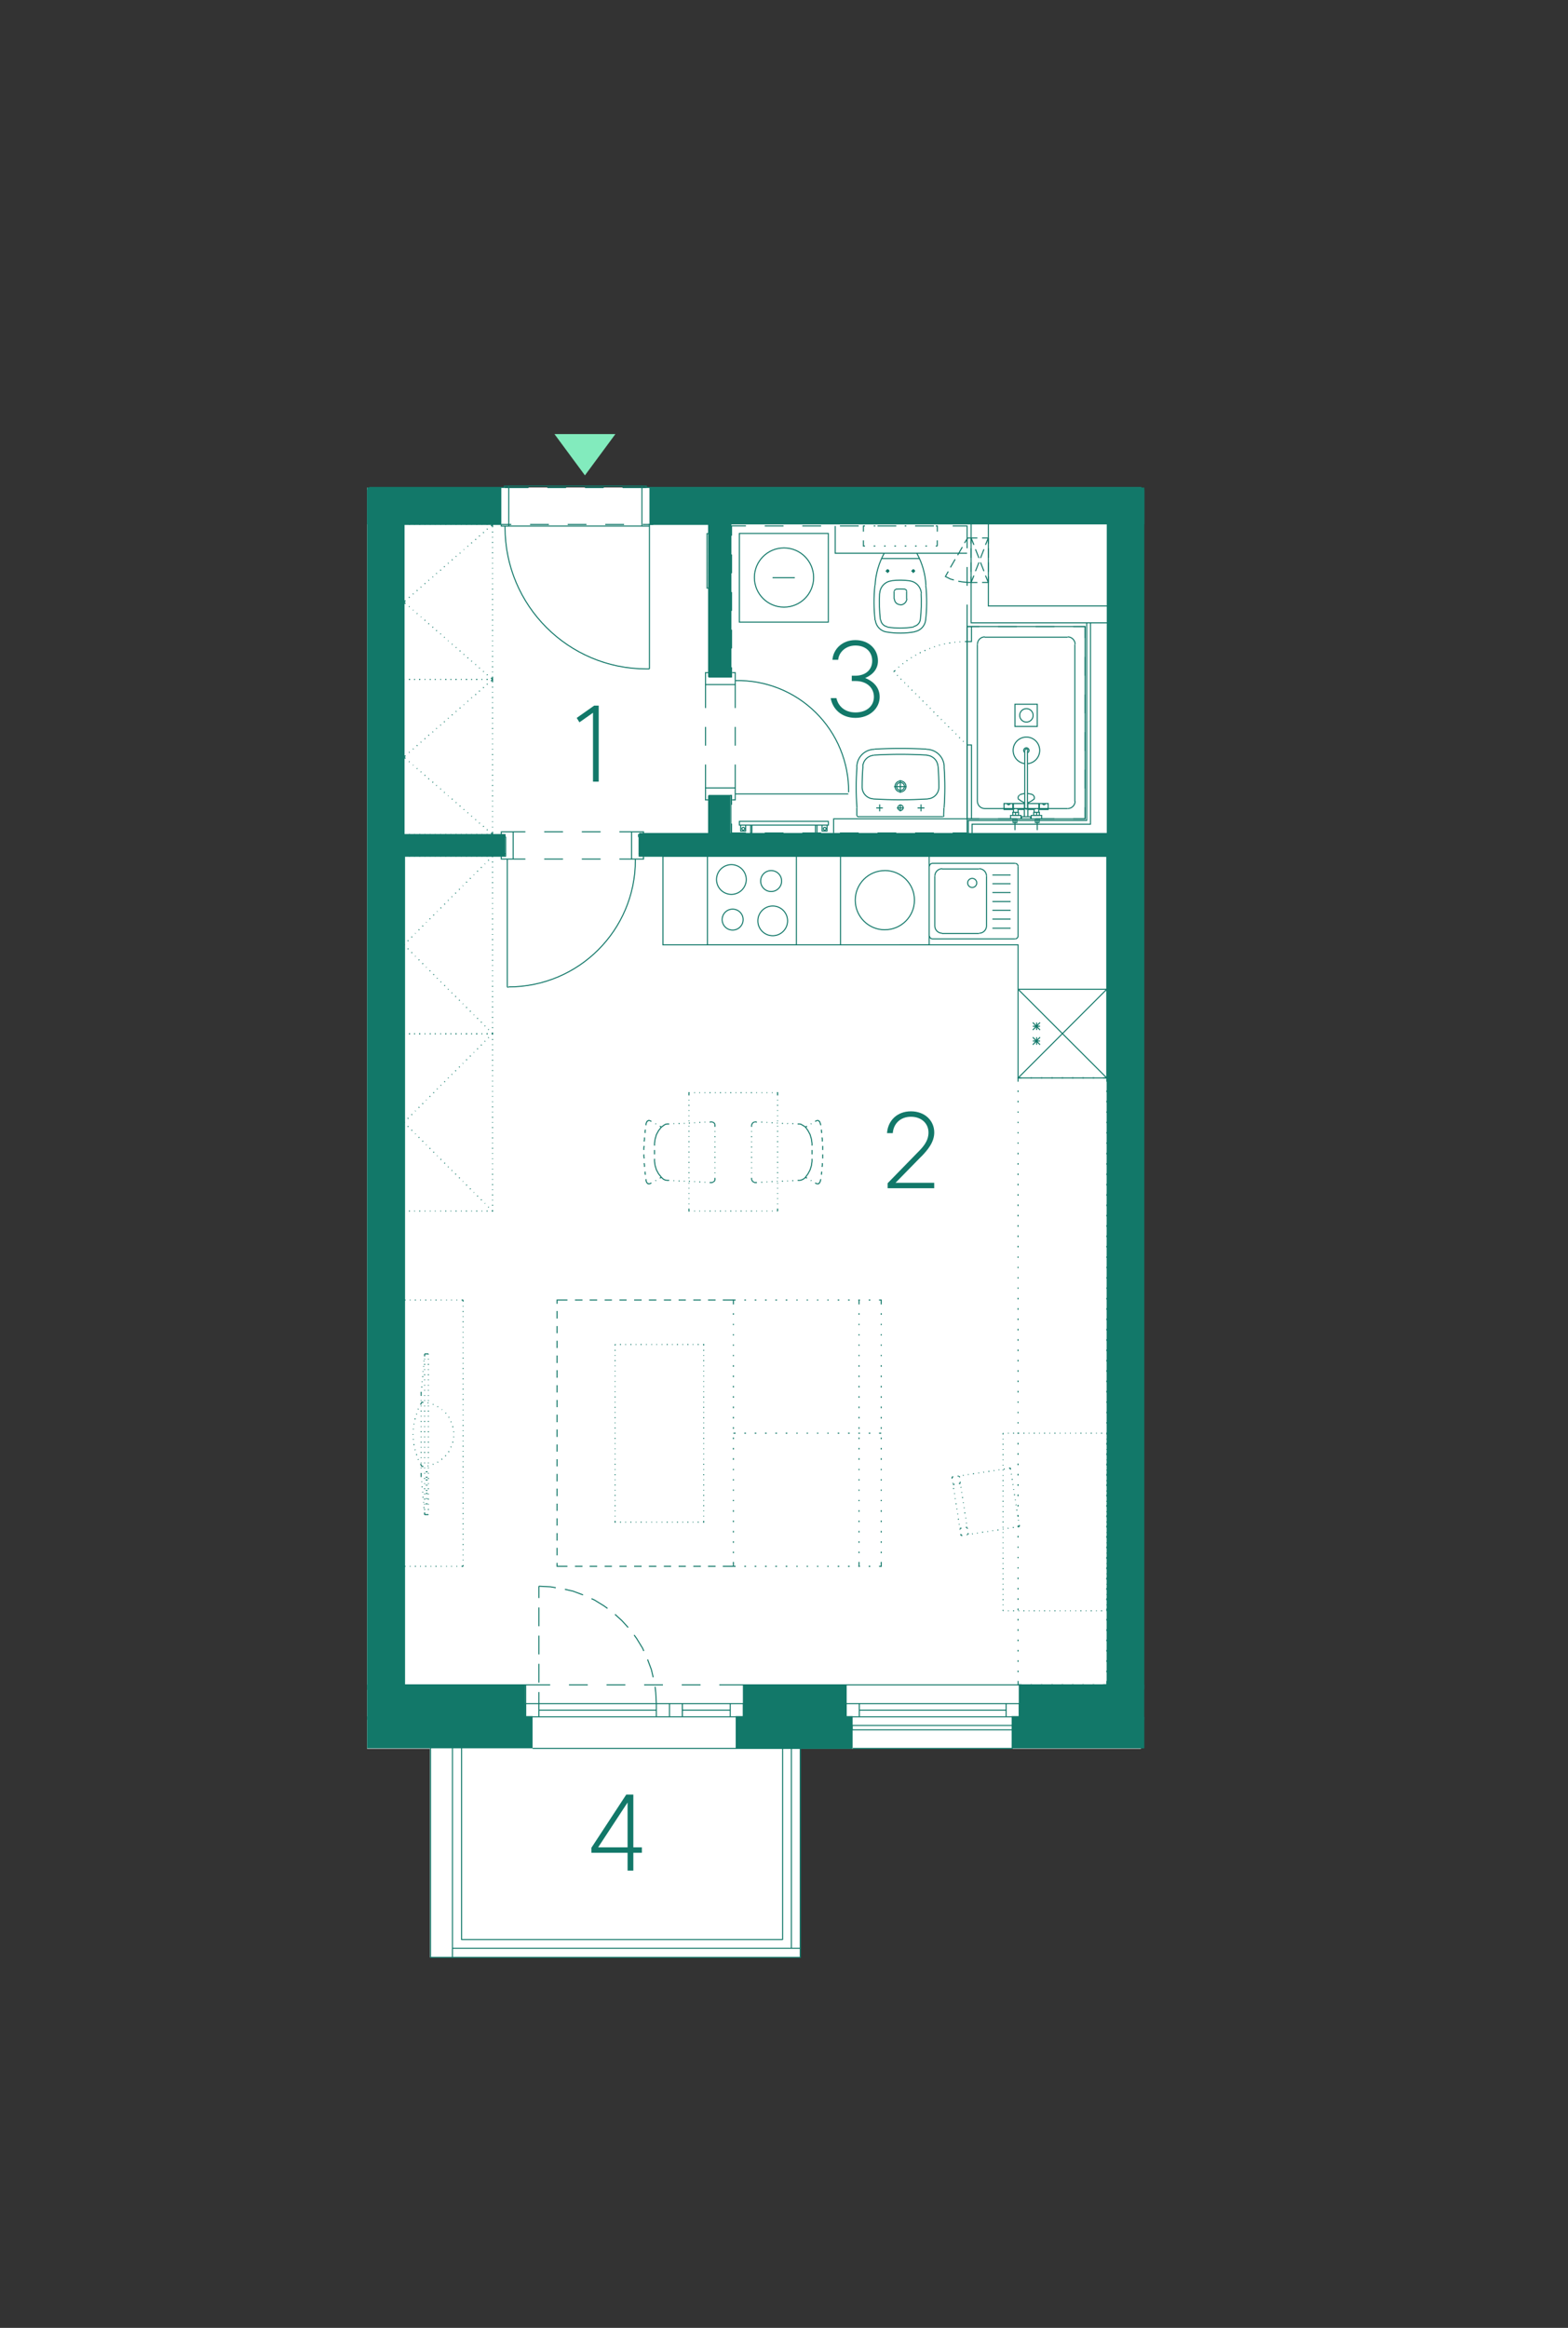 <?xml version="1.0" encoding="UTF-8"?><svg id="Vrstva_1" xmlns="http://www.w3.org/2000/svg" xmlns:xlink="http://www.w3.org/1999/xlink" viewBox="0 0 375.48 557.33"><rect x="0" y="0" width="375.48" height="557.33" fill="#333333" stroke="none"/><defs><style>.cls-1,.cls-2,.cls-3,.cls-4{stroke-width:0px;}.cls-1,.cls-5,.cls-6{fill:none;}.cls-7{clip-path:url(#clippath-4);}.cls-8{clip-path:url(#clippath-3);}.cls-9{clip-path:url(#clippath-2);}.cls-10{clip-path:url(#clippath-6);}.cls-11{clip-path:url(#clippath-5);}.cls-2{fill:#127869;}.cls-5{stroke-linecap:round;stroke-linejoin:round;}.cls-5,.cls-6{stroke:#127869;stroke-width:.25px;}.cls-3{fill:#fff;}.cls-4{fill:#82ebbd;}</style><clipPath id="clippath-2"><rect class="cls-1" x="-151.06" y="103.92" width="425.08" height="441.39"/></clipPath><clipPath id="clippath-3"><rect class="cls-1" x="-151.06" y="103.92" width="425.08" height="441.39"/></clipPath><clipPath id="clippath-4"><rect class="cls-1" x="-151.06" y="103.92" width="425.08" height="441.39"/></clipPath><clipPath id="clippath-5"><rect class="cls-1" x="-151.06" y="103.92" width="425.08" height="441.39"/></clipPath><clipPath id="clippath-6"><rect class="cls-1" x="-151.06" y="103.92" width="425.08" height="441.39"/></clipPath></defs><polygon class="cls-3" points="87.91 116.7 273.23 116.7 273.23 418.68 191.53 418.68 191.53 468.63 102.95 468.63 102.95 418.68 87.91 418.68 87.91 116.7"/><g class="cls-9"><path class="cls-6" d="M127.54,418.6h48.9M204.19,418.6h38.33M172.24,418.6h4.2M163.24,418.6h4.5M154.24,418.6h4.5M145.24,418.6h4.5M136.24,418.6h4.5M127.54,418.6h4.2M239.14,418.6h3.38M230.14,418.6h4.5M221.14,418.6h4.5M212.14,418.6h4.5M204.19,418.6h3.45M96.34,200.35v4.05M121.09,204.4v-4.05M121.77,236.35h-.3M121.81,236.28c16.76,0,30.34-13.58,30.34-30.34M152.14,205.68v.3M148.32,205.68h2.93M139.32,205.68h4.5M130.32,205.68h4.5M122.89,205.68h2.92M148.32,199.15h2.93M139.32,199.15h4.5M130.32,199.15h4.5M122.89,199.15h2.92M121.47,236.35v-30.68M120.04,199.83v-.67h2.85M122.89,205.68h-2.85v-.67M122.89,205.68v-6.52M154.09,199.83v-.67h-2.85M151.24,205.68h2.85v-.67M151.24,205.68v-6.52M157.24,204.4h-4.2v-4.05M236.67,125.05v20.02h29.03v4.05h-33.15v-24.08h4.12ZM169.69,125.05h5.33M169.69,200.35h5.33M175.02,190.45h-5.33M175.02,162.1h-5.33M168.94,183.03v5.62M168.94,174.03v4.5M168.94,163.9v5.62M176.07,183.03v5.62M176.07,174.03v4.5M176.07,163.9v5.62M203.14,190.08h-27.08M203.22,189.69c.07-7.18-2.78-14.07-7.89-19.11-5.11-5.04-12.04-7.8-19.22-7.64M169.69,161.05h-.75v2.85M176.07,163.9v-2.85h-.75M176.07,163.9h-7.12M169.69,191.5h-.75v-2.85M176.07,188.65v2.85h-.75M176.07,188.65h-7.12M175.02,190.45v9.9M175.02,125.05v37.05M169.69,190.45v9.9M169.69,125.05v37.05M174.12,190.45v9.9M174.12,125.05v37.05M170.59,190.45v9.9M170.59,125.05v37.05M121.09,204.4h-24.75M265.69,204.4h-112.65M121.09,200.35h-24.75M265.69,200.35h-112.65M153.94,125.58h2.48M144.94,125.58h4.5M135.94,125.58h4.5M126.94,125.58h4.5M120.04,125.58h2.4M155.52,125.95v34.2M155.52,125.58v.38h-1.8v-9.6h1.05v.38M120.04,125.58v.38h1.8v-9.6h-1.05v.38M154.77,160.15h.75M120.94,126.29c0,18.7,15.16,33.86,33.86,33.86M120.94,125.95v.38M121.84,116.35h31.88M121.84,125.95h31.88"/></g><path class="cls-5" d="M244.62,411.03h-.53v-7.65h21.08v-198.38h-112.12v-.6M178.54,411.03h-.52v-7.65h24.6v7.65h-.53M125.37,411.03h.52v-7.65h-29.02v-198.38h24.22v-.6"/><g class="cls-8"><path class="cls-6" d="M211.4,193.43h-1.57M210.65,192.6v1.65M219.73,193.43h1.65M220.55,192.6v1.65M226.03,193.43l-.07,1.88M226.08,193.39c.24-3.24.24-6.5,0-9.74M226.1,183.64c0-2.34-1.9-4.24-4.24-4.24M221.85,179.36c-4.13-.24-8.28-.24-12.41,0M209.42,179.4c-2.34,0-4.24,1.9-4.24,4.24M205.21,183.65c-.24,3.24-.24,6.5,0,9.74M205.18,195.3v-1.88M205.25,195.28c0,.14.12.25.26.25M225.73,195.53h-20.25M225.77,195.53c.14,0,.26-.11.26-.25M206.45,188.44c0,1.49,1.16,2.72,2.64,2.81M222.19,191.25c1.49-.09,2.64-1.32,2.64-2.81M209.09,191.28c4.36.27,8.74.27,13.11,0M224.6,183.42c-.11-1.4-1.24-2.51-2.64-2.59M209.25,180.83c-1.4.08-2.53,1.19-2.64,2.59M224.83,188.44c0-1.67-.07-3.34-.2-5.01M206.65,183.43c-.13,1.67-.2,3.33-.2,5.01M222,180.79c-4.24-.25-8.48-.25-12.72,0M214.78,193.43h1.65M216.58,188.29c0-.52-.42-.94-.94-.94s-.94.42-.94.94.42.94.94.94.94-.42.94-.94M216.95,188.29c0-.72-.59-1.31-1.31-1.31s-1.31.59-1.31,1.31.59,1.31,1.31,1.31,1.31-.59,1.31-1.31M214.1,188.33h3M215.6,189.83v-3.07M216.28,193.39c0-.35-.29-.64-.64-.64s-.64.29-.64.64.29.64.64.64.64-.29.64-.64M215.6,192.6v1.65M193.03,196.65h-15.97v.9h15.97M195.65,197.55v1.88h-.38M195.28,197.55v1.88M196.85,197.55h1.2v1.42h-1.2v-1.42ZM197.49,198.08c-.19,0-.34.15-.34.34s.15.34.34.34.34-.15.34-.34-.15-.34-.34-.34M193.03,197.55h5.33v-.9h-5.33M177.95,196.65h-.9M179.75,197.55v1.88h.3M180.05,197.55v1.88M178.55,197.55h-1.2v1.42h1.2v-1.42ZM177.99,198.08c-.19,0-.34.15-.34.34s.15.34.34.34.34-.15.34-.34-.15-.34-.34-.34M199.63,199.43v-3.38h31.95M185,138.3h5.33M194.83,138.27c0-3.91-3.17-7.09-7.09-7.09s-7.09,3.17-7.09,7.09,3.17,7.09,7.09,7.09,7.09-3.17,7.09-7.09M177.05,148.95h21.3v-21.23h-21.3v21.23ZM200,125.93v6.52h31.57M224.45,129.38v1.35M224.08,125.93h.38v1.35M221.6,125.93h.38M219.13,125.93h.38M216.65,125.93h.38M214.18,125.93h.38M211.7,125.93h.37M209.23,125.93h.38M206.75,127.28v-1.35h.38M207.13,130.73h-.38v-1.35M209.6,130.73h-.38M212.08,130.73h-.37M214.55,130.73h-.38M217.03,130.73h-.38M219.5,130.73h-.38M221.98,130.73h-.38M224.45,130.73h-.38M219.63,132.6c-.04-.09-.14-.15-.24-.15M211.85,132.45h7.5M211.89,132.45c-.1,0-.19.06-.24.15M211.68,132.56c-1.26,2.33-1.99,4.91-2.13,7.56M209.5,140.14c-.28,2.79-.27,5.59.05,8.38M209.62,148.52c.16,1.41,1.24,2.55,2.64,2.79M212.25,151.3c2.27.38,4.58.37,6.84-.04M219.05,151.23c1.39-.25,2.45-1.38,2.61-2.79M221.66,148.49c.31-2.77.32-5.57.04-8.34M221.73,140.12c-.14-2.65-.86-5.23-2.13-7.56M213.49,139.07c-1.55.17-2.75,1.44-2.83,3M220.62,142.07c-.08-1.54-1.26-2.81-2.79-3M217.86,139.05c-1.45-.18-2.92-.19-4.37-.02M210.89,148.38c.1.85.74,1.53,1.58,1.67M218.83,149.97c.83-.15,1.47-.83,1.56-1.67M210.63,142.07c-.11,2.1-.05,4.21.18,6.31M212.45,150.12c2.13.36,4.31.35,6.43-.04M220.39,148.34c.23-2.08.29-4.17.18-6.25M220.1,133.73h-9M218.72,136.95c.14,0,.26-.12.26-.26s-.12-.26-.26-.26-.26.12-.26.26.12.26.26.26M219.13,136.73h-.9M218.68,137.18v-.9M212.57,136.95c.15,0,.26-.12.26-.26s-.12-.26-.26-.26-.26.12-.26.26.12.26.26.26M212.08,136.73h.9M217.1,141.49c0-.19-.15-.34-.34-.34M214.52,141.15c-.19,0-.34.15-.34.34M216.8,141.07c-.77-.09-1.54-.09-2.31,0M212.53,137.18v-.9M214.18,143.37c0,.77.62,1.39,1.39,1.39M214.1,141.53v1.88M217.1,141.53v1.88M215.54,144.83c.84.01,1.54-.62,1.63-1.45M231.58,196.05v-46.05M261.13,149.1v48.23h-28.35v3M260.23,149.1v47.33h-28.35v3.9M175.18,192.68v-2.25h-.3M178.63,199.43h-3.45v-2.25M187.63,199.43h-4.5M196.63,199.43h-4.5M205.63,199.43h-4.5M214.63,199.43h-4.5M223.63,199.43h-4.5M234.5,196.05h-2.93v3.38h-3.45M243.5,196.05h-4.5M252.5,196.05h-4.5M259.85,193.28v2.77h-2.85M259.85,184.28v4.5M259.85,175.28v4.5M259.85,166.28v4.5M259.85,157.28v4.5M257,150h2.85v2.77M248,150h4.5M239,150h4.5M231.58,144.75v5.25h2.93M231.58,135.75v4.5M228.13,125.93h3.45v5.33M219.13,125.93h4.5M210.13,125.93h4.5M201.13,125.93h4.5M192.13,125.93h4.5M183.13,125.93h4.5M175.18,128.25v-2.33h3.45M175.18,137.25v-4.5M175.18,146.25v-4.5M175.18,155.25v-4.5M174.88,162.08h.3v-2.32M202.62,403.38h41.48M239.15,403.38h4.95M230.15,403.38h4.5M221.15,403.38h4.5M212.15,403.38h4.5M202.62,403.38h5.02M172.25,403.38h5.77M163.25,403.38h4.5M154.25,403.38h4.5M145.25,403.38h4.5M136.25,403.38h4.5M125.9,403.38h5.85M265.7,200.35v4.05"/></g><path class="cls-5" d="M120.65,116.7h-32.12M273.23,116.7h-118.6"/><g class="cls-7"><path class="cls-6" d="M96.73,142.35v-.15M96.73,143.63v-.23M96.73,144.83v-.15M96.73,146.1v-.22M96.73,147.3v-.15M96.73,148.58v-.23M96.73,149.78v-.15M96.73,151.05v-.23M96.73,152.25v-.15M96.73,153.53v-.15M96.73,154.73v-.15M96.73,156v-.15M96.73,157.28v-.23M96.73,158.48v-.15M96.73,159.75v-.23M96.73,160.95v-.15M96.73,162.68v-.67M117.58,199.43l.38.38M116.6,198.6l.15.15M115.7,197.78l.15.15M114.73,197.03l.15.07M113.83,196.2l.15.08M112.85,195.38l.15.07M111.95,194.55l.15.08M111.05,193.73l.08.15M110.08,192.9l.15.15M109.18,192.08l.08.15M108.2,191.25l.15.15M107.3,190.5l.08.07M106.33,189.68l.15.08M105.43,188.85l.15.08M104.45,188.03l.15.07M103.55,187.2l.15.15M102.58,186.38l.15.15M101.68,185.55l.15.15M100.78,184.73l.07.15M99.8,183.98l.15.08M98.9,183.15l.07.07M97.93,182.33l.15.08M97.1,180.9l-.38.38.38.3M98.08,180.08l-.15.08M98.98,179.25l-.07.15M99.95,178.43l-.15.15M100.85,177.6l-.07.15M101.83,176.78l-.15.15M102.73,175.95l-.15.15M103.7,175.2l-.15.08M104.6,174.38l-.15.07M105.58,173.55l-.15.08M106.48,172.73l-.15.15M107.38,171.9l-.08.15M108.35,171.08l-.15.15M109.25,170.25l-.08.15M110.23,169.43l-.15.15M111.13,168.68l-.08.08M112.1,167.85l-.15.08M113,167.03l-.15.07M113.98,166.2l-.15.15M114.88,165.38l-.15.15M115.85,164.55l-.15.15M116.75,163.73l-.15.15M117.95,162.68l-.38.38M117.8,162.68h.15M116.53,162.68h.23M115.33,162.68h.15M114.05,162.68h.23M112.85,162.68h.15M111.58,162.68h.23M110.38,162.68h.15M109.1,162.68h.23M107.9,162.68h.15M106.63,162.68h.22M105.43,162.68h.15M104.15,162.68h.15M102.95,162.68h.15M101.68,162.68h.15M100.4,162.68h.23M99.2,162.68h.15M97.93,162.68h.23M96.73,163.35v-.67h.15M96.73,164.63v-.23M96.73,165.83v-.15M96.73,167.1v-.22M96.73,168.3v-.15M96.73,169.58v-.23M96.73,170.78v-.15M96.73,172.05v-.23M96.73,173.25v-.15M96.73,174.53v-.23M96.73,175.73v-.15M96.73,177v-.15M96.73,178.2v-.15M96.73,179.48v-.15M96.73,180.75v-.23M96.73,181.95v-.15M96.73,183.23v-.22M96.73,184.43v-.15M96.73,185.7v-.23M96.73,186.9v-.15M96.73,188.18v-.23M96.73,189.38v-.15M96.73,190.65v-.23M96.73,191.85v-.15M96.73,193.13v-.15M96.73,194.33v-.15M96.73,195.6v-.15M96.73,196.8v-.15M96.73,198.08v-.15M96.88,199.8h-.15v-.67M98.15,199.8h-.23M99.35,199.8h-.15M100.63,199.8h-.23M101.83,199.8h-.15M103.1,199.8h-.15M104.3,199.8h-.15M105.58,199.8h-.15M106.85,199.8h-.22M108.05,199.8h-.15M109.33,199.8h-.23M110.53,199.8h-.15M111.8,199.8h-.23M113,199.8h-.15M114.28,199.8h-.23M115.48,199.8h-.15M116.75,199.8h-.23M117.95,199.13v.67h-.15M117.95,197.93v.15M117.95,196.65v.15M117.95,195.45v.15M117.95,194.18v.15M117.95,192.98v.15M117.95,191.7v.15M117.95,190.43v.23M117.95,189.23v.15M117.95,187.95v.23M117.95,186.75v.15M117.95,185.48v.23M117.95,184.28v.15M117.95,183v.22M117.95,181.8v.15M117.95,180.53v.23M117.95,179.33v.15M117.95,178.05v.15M117.95,176.85v.15M117.95,175.58v.15M117.95,174.3v.23M117.95,173.1v.15M117.95,171.83v.23M117.95,170.63v.15M117.95,169.35v.23M117.95,168.15v.15M117.95,166.88v.22M117.95,165.68v.15M117.95,164.4v.23M117.95,162.68v.67M169.4,226.2h21.3v-21.23h-21.3v21.23ZM171.58,210.57c0,1.97,1.6,3.56,3.56,3.56s3.56-1.6,3.56-3.56-1.6-3.56-3.56-3.56-3.56,1.6-3.56,3.56M181.48,220.47c0,1.97,1.6,3.56,3.56,3.56s3.56-1.6,3.56-3.56-1.6-3.56-3.56-3.56-3.56,1.6-3.56,3.56M182.15,210.94c0,1.39,1.12,2.51,2.51,2.51s2.51-1.12,2.51-2.51-1.12-2.51-2.51-2.51-2.51,1.12-2.51,2.51M172.93,220.17c0,1.39,1.12,2.51,2.51,2.51s2.51-1.12,2.51-2.51-1.12-2.51-2.51-2.51-2.51,1.12-2.51,2.51M237.65,217.95h4.35M222.58,224.07c0,.39.32.71.71.71M223.85,221.67c0,.97.79,1.76,1.76,1.76M237.65,222.23h4.35M237.65,220.05h4.35M243.09,224.78c.39,0,.71-.32.71-.71M234.47,223.43c.97,0,1.76-.79,1.76-1.76M243.05,224.78h-19.8M234.43,223.5h-8.85M243.8,224.1v-16.65M223.85,221.7v-11.92M236.23,221.7v-11.92M222.5,224.1v-16.65M223.29,206.7c-.39,0-.71.32-.71.71M225.62,207.98c-.97,0-1.76.79-1.76,1.76M243.8,207.42c0-.39-.32-.71-.71-.71M237.65,209.48h4.35M225.58,208.05h8.85M223.25,206.7h19.8M233.9,211.39c0-.6-.49-1.09-1.09-1.09s-1.09.49-1.09,1.09.49,1.09,1.09,1.09,1.09-.49,1.09-1.09M237.65,213.68h4.35M237.65,211.58h4.35M237.65,215.85h4.35M236.23,209.74c0-.97-.79-1.76-1.76-1.76M211.89,222.6c3.91,0,7.09-3.17,7.09-7.09s-3.17-7.09-7.09-7.09M215.45,226.2h7.05v-21.23h-7.05M211.89,208.43c-3.91,0-7.09,3.17-7.09,7.09s3.17,7.09,7.09,7.09M215.45,204.98h-14.17v21.23h14.17M249.05,249.23h-1.73M248.23,248.33v1.8M249.05,248.33l-1.73,1.8M249.05,250.13l-1.73-1.8M249.05,245.7h-1.73M248.23,244.8v1.8M249.05,244.8l-1.73,1.8M249.05,246.6l-1.73-1.8M265.03,258.08v-21.23h-21.23v21.23M243.8,236.85l21.23,21.23h-21.23M265.03,236.85l-21.23,21.23M265.03,204.98h-106.28v21.23h85.05v31.88h21.23v-53.1Z"/></g><path class="cls-6" d="M117.58,162.3l.38.38M116.6,161.48l.15.15M115.7,160.73l.15.08M114.73,159.9l.15.08M113.83,159.08l.15.07M112.85,158.25l.15.08M111.95,157.43l.15.15M111.05,156.6l.08.15M110.08,155.78l.15.15M109.18,154.95l.08.15M108.2,154.2l.15.07M107.3,153.38l.08.08M106.33,152.55l.15.07M105.43,151.73l.15.08M104.45,150.9l.15.15M103.55,150.08l.15.15M102.58,149.25l.15.15M101.68,148.43l.15.15M100.78,147.68l.08.07M99.8,146.85l.15.08M98.9,146.03l.08.08M97.93,145.2l.15.07M97.1,143.78l-.38.38.38.38M98.08,142.95l-.15.15M98.98,142.13l-.08.15M99.95,141.3l-.15.15M100.85,140.48l-.08.15M101.83,139.65l-.15.15M102.73,138.9l-.15.08M103.7,138.08l-.15.07M104.6,137.25l-.15.08M105.58,136.43l-.15.15M106.48,135.6l-.15.15M107.38,134.78l-.08.15M108.35,133.95l-.15.15M109.25,133.13l-.08.15M110.23,132.38l-.15.08M111.13,131.55l-.08.07M112.1,130.73l-.15.08M113,129.9l-.15.15M113.98,129.08l-.15.15M114.88,128.25l-.15.15M115.85,127.43l-.15.15M116.75,126.6l-.15.15M117.95,125.55l-.38.38M96.88,162.68h-.15M98.15,162.68h-.22M99.35,162.68h-.15M100.63,162.68h-.23M101.83,162.68h-.15M103.1,162.68h-.15M104.3,162.68h-.15M105.58,162.68h-.15M106.85,162.68h-.23M108.05,162.68h-.15M109.33,162.68h-.22M110.53,162.68h-.15M111.8,162.68h-.23M113,162.68h-.15M114.28,162.68h-.23M115.48,162.68h-.15M116.75,162.68h-.23M117.95,162v.68h-.15M117.95,160.8v.15M117.95,159.53v.23M117.95,158.33v.15M117.95,157.05v.22M117.95,155.85v.15M117.95,154.58v.15M117.95,153.38v.15M117.95,152.1v.15M117.95,150.83v.23M117.95,149.63v.15M117.95,148.35v.23M117.95,147.15v.15M117.95,145.88v.23M117.95,144.68v.15M117.95,143.4v.23M117.95,142.2v.15M117.95,140.93v.22M117.95,139.73v.15M117.95,138.45v.15M117.95,137.25v.15M117.95,135.98v.15M117.95,134.78v.15M117.95,133.5v.15M117.95,132.23v.23M117.95,131.03v.15M117.95,129.75v.23M117.95,128.55v.15M117.95,127.28v.23M117.8,125.55h.15v.67M116.53,125.55h.23M115.33,125.55h.15M114.05,125.55h.23M112.85,125.55h.15M111.58,125.55h.23M110.38,125.55h.15M109.1,125.55h.22M107.9,125.55h.15M106.63,125.55h.23M105.43,125.55h.15M104.15,125.55h.15M102.95,125.55h.15M101.68,125.55h.15M100.4,125.55h.23M99.2,125.55h.15M97.93,125.55h.22M96.73,126.23v-.67h.15M96.73,127.5v-.23M96.73,128.7v-.15M96.73,129.98v-.23M96.73,131.18v-.15M96.73,132.45v-.23M96.73,133.65v-.15M96.73,134.93v-.15M96.73,136.13v-.15M96.73,137.4v-.15M96.73,138.6v-.15M96.73,139.88v-.15M96.73,141.15v-.22"/><path class="cls-5" d="M155.38,125.55h14.17v-.52M152.9,200.33v-.52h16.65v.52M120.95,200.33v-.52h-24.23v-74.25h23.17"/><path class="cls-6" d="M265.03,355.65v.15M265.03,354.38v.23M265.03,353.18v.15M265.03,351.9v.15M265.03,350.7v.15M265.03,349.43v.15M265.03,348.15v.23M265.03,346.95v.15M265.03,345.68v.22M265.03,344.48v.15M265.03,343.13v.3M264.95,343.13h.08M263.68,343.13h.23M262.48,343.13h.15M261.2,343.13h.23M260,343.13h.15M258.73,343.13h.23M257.53,343.13h.15M256.25,343.13h.15M255.05,343.13h.15M253.78,343.13h.15M252.5,343.13h.23M251.3,343.13h.15M250.03,343.13h.22M248.83,343.13h.15M247.55,343.13h.23M246.35,343.13h.15M245.08,343.13h.23M243.88,343.13h.15M242.6,343.13h.23M241.4,343.13h.15M240.2,343.13h.08M240.2,343.43v-.3M240.2,344.63v-.15M240.2,345.9v-.22M240.2,347.1v-.15M240.2,348.38v-.23M240.2,349.58v-.15M240.2,350.85v-.15M240.2,352.05v-.15M240.2,353.33v-.15M240.2,354.6v-.23M240.2,355.8v-.15M240.2,357.08v-.22M240.2,358.28v-.15M240.2,359.55v-.23M240.2,360.75v-.15M240.2,362.03v-.22M240.2,363.23v-.15M240.2,364.5v-.23M240.2,365.7v-.15M240.2,366.98v-.15M240.2,368.18v-.15M240.2,369.45v-.15M240.2,370.65v-.15M240.2,371.93v-.15M240.2,373.2v-.22M240.2,374.4v-.15M240.2,375.68v-.23M240.2,376.88v-.15M240.2,378.15v-.22M240.2,379.35v-.15M240.2,380.63v-.23M240.2,381.83v-.15M240.2,383.1v-.23M240.2,384.3v-.15M240.2,385.65v-.22M264.13,258.08h.9M261.65,258.08h.38M259.18,258.08h.38M256.7,258.08h.38M254.23,258.08h.38M251.75,258.08h.38M249.28,258.08h.3M246.8,258.08h.3M243.8,258.98v-.9h.82M243.8,261.45v-.38M243.8,263.93v-.38M243.8,266.4v-.3M243.8,268.88v-.3M243.8,271.35v-.3M243.8,273.83v-.3M243.8,276.38v-.38M243.8,278.85v-.38M243.8,281.33v-.38M243.8,283.8v-.38M243.8,286.28v-.38M243.8,288.75v-.38M243.8,291.23v-.38M243.8,293.7v-.38M243.8,296.18v-.38M243.8,298.65v-.38M243.8,301.13v-.3M243.8,303.6v-.3M243.8,306.08v-.3M243.8,308.55v-.3M243.8,311.1v-.38M243.8,313.58v-.38M243.8,316.05v-.38M243.8,318.53v-.38M243.8,321v-.38M243.8,323.48v-.38M243.8,325.95v-.38M243.8,328.43v-.38M243.8,330.9v-.38M243.8,333.38v-.38M243.8,335.85v-.3M243.8,338.33v-.3M243.8,340.8v-.3M243.8,343.28v-.3M243.8,345.83v-.38M243.8,348.3v-.38M243.8,350.78v-.38M243.8,353.25v-.38M243.8,355.73v-.38M243.8,358.2v-.38M243.8,360.68v-.38M243.8,363.15v-.38M243.8,365.63v-.38M243.8,368.1v-.38M243.8,370.58v-.3M243.8,373.05v-.3M243.8,375.53v-.3M243.8,378.08v-.38M243.8,380.55v-.38M243.8,383.03v-.38M243.8,385.5v-.38M243.8,387.98v-.38M243.8,390.45v-.38M243.8,392.93v-.38M243.8,395.4v-.38M243.8,397.88v-.38M243.8,400.35v-.38M244.63,403.35h-.82v-.9M247.1,403.35h-.3M249.58,403.35h-.3M252.13,403.35h-.38M254.6,403.35h-.38M257.08,403.35h-.38M259.55,403.35h-.38M262.03,403.35h-.38M265.03,402.45v.9h-.9M265.03,399.98v.38M265.03,397.5v.38M265.03,395.03v.38M265.03,392.55v.38M265.03,390.08v.38M265.03,387.6v.38M265.03,385.13v.38M265.03,382.65v.38M265.03,380.18v.38M265.03,377.7v.38M265.03,375.23v.3M265.03,372.75v.3M265.03,370.28v.3M265.03,367.73v.38M265.03,365.25v.38M265.03,362.78v.38M265.03,360.3v.38M265.03,357.83v.38M265.03,355.35v.38M265.03,352.88v.38M265.03,350.4v.38M265.03,347.93v.38M265.03,345.45v.38M265.03,342.98v.3M265.03,340.5v.3M265.03,338.03v.3M265.03,335.55v.3M265.03,333v.38M265.03,330.53v.38M265.03,328.05v.38M265.03,325.58v.38M265.03,323.1v.38M265.03,320.63v.38M265.03,318.15v.38M265.03,315.68v.38M265.03,313.2v.38M265.03,310.73v.38M265.03,308.25v.3M265.03,305.78v.3M265.03,303.3v.3M265.03,300.83v.3M265.03,298.28v.38M265.03,295.8v.38M265.03,293.33v.38M265.03,290.85v.38M265.03,288.38v.38M265.03,285.9v.38M265.03,283.43v.38M265.03,280.95v.38M265.03,278.48v.38M265.03,276v.38M265.03,273.53v.3M265.03,271.05v.3M265.03,268.58v.3M265.03,266.1v.3M265.03,263.55v.38M265.03,261.08v.38M265.03,258.08v.9"/><path class="cls-6" d="M170.68,283.05l.15-.08M170.53,283.13l.15-.08M170.38,283.13h.15M169.93,283.13h.45M168.73,283.05h.15M167.45,282.98h.23M166.25,282.9h.15M164.98,282.83h.23M163.78,282.75l.15.07M162.5,282.75h.23M161.3,282.68h.15M159.8,282.6h.45M186.05,289.95h.15M184.85,289.95h.15M183.58,289.95h.15M182.38,289.95h.15M181.1,289.95h.15M179.83,289.95h.23M178.63,289.95h.15M177.35,289.95h.23M176.15,289.95h.15M174.88,289.95h.23M173.68,289.95h.15M172.4,289.95h.22M171.2,289.95h.15M169.93,289.95h.23M168.73,289.95h.15M167.45,289.95h.15M166.25,289.95h.15M164.98,289.35v.6h.15M164.98,288.15v.15M164.98,286.88v.15M164.98,285.68v.15M164.98,284.4v.15M164.98,283.2v.15M164.98,281.93v.15M164.98,280.65v.23M164.98,279.45v.15M164.98,278.18v.23M164.98,276.98v.15M164.98,275.7v.23M164.98,274.5v.15M164.98,273.23v.23M164.98,272.03v.15M164.98,270.75v.22M164.98,269.55v.15M164.98,268.28v.15M164.98,267.08v.15M164.98,265.8v.15M164.98,264.53v.23M164.98,263.33v.15M165.13,261.6h-.15v.68M166.4,261.6h-.15M167.6,261.6h-.15M168.88,261.6h-.15M170.15,261.6h-.23M171.35,261.6h-.15M172.63,261.6h-.22M173.83,261.6h-.15M175.1,261.6h-.23M176.3,261.6h-.15M177.58,261.6h-.23M178.78,261.6h-.15M180.05,261.6h-.23M181.25,261.6h-.15M182.53,261.6h-.15M183.73,261.6h-.15M185,261.6h-.15M186.2,262.28v-.68h-.15M186.2,263.48v-.15M186.2,264.75v-.23M186.2,265.95v-.15M186.2,267.23v-.15M186.2,268.43v-.15M186.2,269.7v-.15M186.2,270.98v-.22M186.2,272.18v-.15M186.2,273.45v-.23M186.2,274.65v-.15M186.2,275.93v-.23M186.2,277.13v-.15M186.2,278.4v-.23M186.2,279.6v-.15M186.2,280.88v-.23M186.2,282.08v-.15M186.2,283.35v-.15M186.2,284.55v-.15M186.2,285.83v-.15M186.2,287.03v-.15M186.2,288.3v-.15M186.2,289.95v-.6M230.23,365.85l-.38.08M231.58,365.63l-.3.07M228.58,355.35l-.38.08M230,355.13l-.38.07M231.8,367.05l.07.3M231.65,365.78v.23M231.43,364.58v.15M231.28,363.38v.15M231.05,362.1v.23M230.9,360.9v.15M230.68,359.7v.15M230.45,358.43l.08.22M230.3,357.23v.15M230.08,356.03l.08.15M229.93,354.75v.22M229.7,353.4l.08.3M241.63,351.53l.3-.07M240.35,351.75l.23-.07M239.15,351.9h.15M237.95,352.13l.15-.07M236.68,352.28h.23M235.48,352.5l.15-.07M234.28,352.65h.15M233,352.88l.23-.07M231.8,353.03h.15M230.6,353.25l.15-.07M229.33,353.4h.23M227.98,353.63l.3-.07M227.98,354v-.38M228.2,355.2v-.15M228.35,356.48v-.22M228.58,357.68v-.15M228.73,358.88v-.15M228.95,360.15v-.22M229.18,361.35l-.08-.15M229.33,362.55v-.15M229.55,363.83l-.08-.23M229.7,365.03v-.15M229.93,366.23l-.08-.15M230.15,367.65l-.08-.38M230.45,367.58l-.3.07M231.73,367.43h-.23M232.93,367.2l-.15.07M234.13,367.05h-.15M235.4,366.83h-.23M236.6,366.68h-.15M237.8,366.45h-.15M239.08,366.3h-.23M240.28,366.08h-.15M241.48,365.85l-.15.08M242.75,365.7h-.22M244.1,365.48l-.3.08M244.1,365.1v.38M243.88,363.9v.15M243.73,362.7v.15M243.5,361.43v.22M243.28,360.23l.07.15M243.13,359.03v.15M242.9,357.75l.07.22M242.75,356.55v.15M242.53,355.35l.07.15M242.38,354.08v.23M242.15,352.88l.07.15M241.93,351.45l.07.38M240.28,385.65h-.08M241.55,385.65h-.15M242.83,385.65h-.23M244.03,385.65h-.15M245.3,385.65h-.23M246.5,385.65h-.15M247.78,385.65h-.23M248.98,385.65h-.15M250.25,385.65h-.22M251.45,385.65h-.15M252.73,385.65h-.23M253.93,385.65h-.15M255.2,385.65h-.15M256.4,385.65h-.15M257.68,385.65h-.15M258.95,385.65h-.23M260.15,385.65h-.15M261.43,385.65h-.23M262.63,385.65h-.15M263.9,385.65h-.23M265.03,385.65h-.08M265.03,385.43v.22M265.03,384.15v.15M265.03,382.88v.22M265.03,381.68v.15M265.03,380.4v.23M265.03,379.2v.15M265.03,377.93v.22M265.03,376.73v.15M265.03,375.45v.23M265.03,374.25v.15M265.03,372.98v.23M265.03,371.78v.15M265.03,370.5v.15M265.03,369.3v.15M265.03,368.03v.15M265.03,366.83v.15M265.03,365.55v.15M265.03,364.28v.23M265.03,363.08v.15M265.03,361.8v.22M265.03,360.6v.15M265.03,359.33v.23M265.03,358.13v.15M265.03,356.85v.23"/><path class="cls-6" d="M205.7,369.38v-.38M205.7,371.85v-.38M205.7,375v-1.05M176.15,375h-.52M178.63,375h-.38M181.1,375h-.38M183.58,375h-.38M186.05,375h-.38M188.53,375h-.38M191,375h-.3M193.48,375h-.3M195.95,375h-.3M198.43,375h-.3M200.98,375h-.38M203.45,375h-.38M205.93,375h-.38M208.4,375h-.38M211.03,373.95v1.05h-.52M211.03,371.48v.38M211.03,369v.38M211.03,366.53v.38M211.03,364.05v.38M211.03,361.58v.38M211.03,359.1v.3M211.03,356.63v.3M211.03,354.15v.3M211.03,351.68v.3M211.03,349.13v.38M211.03,346.65v.38M211.03,344.18v.38M211.03,341.7v.38M211.03,339.23v.38M211.03,336.75v.38M211.03,334.28v.38M211.03,331.8v.38M211.03,329.33v.38M211.03,326.85v.38M211.03,324.38v.3M211.03,321.9v.3M211.03,319.43v.3M211.03,316.95v.3M211.03,314.4v.38M210.5,311.25h.52v1.05M208.03,311.25h.38M205.55,311.25h.38M203.08,311.25h.38M200.6,311.25h.38M198.13,311.25h.3M195.65,311.25h.3M193.18,311.25h.3M190.7,311.25h.3M188.15,311.25h.38M185.68,311.25h.38M183.2,311.25h.38M180.73,311.25h.38M178.25,311.25h.38M175.63,312.3v-1.05h.52M175.63,314.78v-.38M175.63,317.25v-.3M175.63,319.73v-.3M175.63,322.2v-.3M175.63,324.68v-.3M175.63,327.23v-.38M175.63,329.7v-.38M175.63,332.18v-.38M175.63,334.65v-.38M175.63,337.13v-.38M175.63,339.6v-.38M175.63,342.08v-.38M175.63,344.55v-.38M175.63,347.03v-.38M175.63,349.5v-.38M175.63,351.98v-.3M175.63,354.45v-.3M175.63,356.93v-.3M175.63,359.4v-.3M175.63,361.95v-.38M175.63,364.43v-.38M175.63,366.9v-.38M175.63,369.38v-.38M175.63,371.85v-.38M175.63,375v-1.05M196.55,282.3l-.07.3-.08.3-.07.15-.15.23-.07.07h-.08l-.07.08h-.38M196.78,280.5l-.07.45v.3M196.93,278.48v.45l-.07.45M197,276.38v.97M197,274.35v.98M196.85,272.33l.07.45v.52M196.7,270.45v.3l.07.52M195.58,268.28h.38l.07.07.08.08h.07l.15.23.07.23.08.22.07.3M194.45,274.28v-.52l-.15-1.05-.3-1.05-.52-.98-.6-.83-.3-.22-.38-.23-.38-.23-.38-.08M194.45,275.85v-.52M194.45,277.43v.6l-.15,1.05-.3.98-.52.98-.6.82-.3.3-.38.23-.38.15-.38.07M194.45,275.85v.53M195.2,268.5l.38-.23M194.15,269.1l.15-.07M192.88,269.85l.38-.22M193.25,282.08l-.38-.23M194.3,282.68l-.15-.08M195.58,283.43l-.38-.23M191,269.1h.45M189.73,269.03h.23M188.53,268.95l.15.08M187.25,268.95h.23M186.05,268.88h.15M184.78,268.8h.23M183.58,268.73h.15M182.3,268.65h.23M180.8,268.58l.45.08M180.65,268.65l.15-.08M180.58,268.65h.07M180.43,268.73l.15-.07M180.28,268.8l.15-.08M180.2,268.88l.07-.08M180.13,269.03l.08-.15M180.05,269.18l.08-.15M179.98,269.33l.07-.15M179.98,269.48v-.15M179.98,269.78v-.3M179.98,270.98v-.15M179.98,272.25v-.23M179.98,273.45v-.15M179.98,274.73v-.22M179.98,275.93v-.15M179.98,277.2v-.23M179.98,278.4v-.15M179.98,279.68v-.15M179.98,280.88v-.15M179.98,282.3v-.3M179.98,282.45v-.15M180.05,282.53l-.07-.08M180.13,282.68l-.08-.15M180.2,282.83l-.08-.15M180.28,282.9l-.07-.08M180.43,282.98l-.15-.07M180.58,283.05l-.15-.08M180.65,283.13l-.07-.08M180.8,283.13h-.15M181.25,283.13h-.45M182.53,283.05h-.23M183.73,282.98h-.15M185,282.9h-.23M186.2,282.83h-.15M187.48,282.75l-.23.07M188.68,282.75h-.15M189.95,282.68h-.23M191.45,282.6h-.45M154.7,282.3v.3l.07.3.08.15.15.23.08.07h.07l.08.08h.38M154.48,280.5v.45l.07.3M154.25,278.48l.08.45v.45M154.18,276.38v.52l.08.45M154.25,274.35l-.08.45v.52M154.33,272.33v.45l-.08.52M154.55,270.45l-.07.3v.52M155.6,268.28h-.38l-.08.07-.07.08h-.08l-.15.23-.08.23-.07.22v.3M156.73,274.28v-.52l.15-1.05.3-1.05.53-.98.67-.83.3-.22.3-.23.38-.23.45-.08M156.73,275.85v-.52M156.73,277.43v.6l.15,1.05.3.98.53.98.67.82.3.3.3.23.38.15.45.07M156.73,275.85v.53M155.98,268.5l-.38-.23M157.1,269.1l-.15-.07M158.38,269.85l-.38-.22M158,282.08l.38-.23M156.95,282.68l.15-.08M155.6,283.43l.38-.23M160.25,269.1h-.45M161.45,269.03h-.15M162.73,268.95l-.23.08M163.93,268.95h-.15M165.2,268.88h-.23M166.4,268.8h-.15M167.68,268.73h-.22M168.88,268.65h-.15M170.38,268.58l-.45.08M170.53,268.65l-.15-.08M170.68,268.65h-.15M170.83,268.73l-.15-.07M170.9,268.8l-.07-.08M171.05,268.88l-.15-.08M171.13,269.03l-.08-.15M171.2,269.18l-.08-.15M171.2,269.33v-.15M171.2,269.48v-.15M171.2,269.78v-.3M171.2,270.98v-.15M171.2,272.25v-.23M171.2,273.45v-.15M171.2,274.73v-.22M171.2,275.93v-.15M171.2,277.2v-.23M171.2,278.4v-.15M171.2,279.68v-.15M171.2,280.88v-.15M171.2,282.3v-.3M171.2,282.45v-.15M171.2,282.53v-.08M171.13,282.68l.08-.15M171.05,282.83l.08-.15M170.9,282.9l.15-.08M170.83,282.98l.07-.07"/><path class="cls-6" d="M110.9,332.48v.22M110.9,331.28v.15M110.9,330v.23M110.9,328.8v.15M110.9,327.53v.23M110.9,326.33v.15M110.9,325.05v.22M110.9,323.85v.15M110.9,322.58v.15M110.9,321.38v.15M110.9,320.1v.15M110.9,318.9v.15M110.9,317.63v.15M110.9,316.35v.22M110.9,315.15v.15M110.9,313.88v.23M110.9,312.68v.15M110.9,311.25v.38M147.43,321.9h-.15M148.7,321.9h-.23M149.9,321.9h-.15M151.18,321.9h-.22M152.38,321.9h-.15M153.65,321.9h-.23M154.85,321.9h-.15M156.13,321.9h-.15M157.33,321.9h-.15M158.6,321.9h-.15M159.88,321.9h-.23M161.08,321.9h-.15M162.35,321.9h-.23M163.55,321.9h-.15M164.83,321.9h-.23M166.03,321.9h-.15M167.3,321.9h-.22M168.5,322.13v-.23h-.15M168.5,323.4v-.22M168.5,324.6v-.15M168.5,325.88v-.23M168.5,327.08v-.15M168.5,328.35v-.15M168.5,329.55v-.15M168.5,330.83v-.15M168.5,332.03v-.15M168.5,333.3v-.15M168.5,334.58v-.22M168.5,335.78v-.15M168.5,337.05v-.23M168.5,338.25v-.15M168.5,339.53v-.22M168.5,340.73v-.15M168.5,342v-.23M168.5,343.2v-.15M168.5,344.48v-.23M168.5,345.68v-.15M168.5,346.95v-.15M168.5,348.15v-.15M168.5,349.43v-.15M168.5,350.7v-.22M168.5,351.9v-.15M168.5,353.18v-.23M168.5,354.38v-.15M168.5,355.65v-.22M168.5,356.85v-.15M168.5,358.13v-.23M168.5,359.33v-.15M168.5,360.6v-.23M168.5,361.8v-.15M168.5,363.08v-.15M168.35,364.43h.15v-.3M167.08,364.43h.22M165.88,364.43h.15M164.6,364.43h.23M163.4,364.43h.15M162.13,364.43h.23M160.93,364.43h.15M159.65,364.43h.23M158.45,364.43h.15M157.18,364.43h.15M155.98,364.43h.15M154.7,364.43h.15M153.43,364.43h.23M152.23,364.43h.15M150.95,364.43h.22M149.75,364.43h.15M148.48,364.43h.23M147.28,364.13v.3h.15M147.28,362.93v.15M147.28,361.65v.15M147.28,360.38v.23M147.28,359.18v.15M147.28,357.9v.23M147.28,356.7v.15M147.28,355.43v.22M147.28,354.23v.15M147.28,352.95v.23M147.28,351.75v.15M147.28,350.48v.22M147.28,349.28v.15M147.28,348v.15M147.28,346.8v.15M147.28,345.53v.15M147.28,344.25v.23M147.28,343.05v.15M147.28,341.78v.23M147.28,340.58v.15M147.28,339.3v.22M147.28,338.1v.15M147.28,336.83v.23M147.28,335.63v.15M147.28,334.35v.22M147.28,333.15v.15M147.28,331.88v.15M147.28,330.68v.15M147.28,329.4v.15M147.28,328.2v.15M147.28,326.93v.15M147.28,325.65v.23M147.28,324.45v.15M147.28,323.18v.22M147.28,321.9v.23M173.08,311.25h2.55M169.55,311.25h1.8M166.03,311.25h1.8M162.5,311.25h1.73M158.98,311.25h1.73M155.38,311.25h1.8M151.85,311.25h1.8M148.33,311.25h1.72M144.8,311.25h1.73M141.2,311.25h1.8M137.68,311.25h1.8M133.4,312.15v-.9h2.48M133.4,315.68v-1.8M133.4,319.2v-1.72M133.4,322.73v-1.73M133.4,326.33v-1.8M133.4,329.85v-1.8M133.4,333.38v-1.73M133.4,336.9v-1.72M133.4,340.5v-1.8M133.4,344.03v-1.8M133.4,347.55v-1.73M133.4,351.08v-1.72M133.4,354.68v-1.8M133.4,358.2v-1.8M133.4,361.73v-1.73M133.4,365.25v-1.73M133.4,368.85v-1.8M133.4,372.38v-1.8M135.88,375h-2.48v-.82M139.48,375h-1.8M143,375h-1.8M146.53,375h-1.73M150.05,375h-1.72M153.65,375h-1.8M157.18,375h-1.8M160.7,375h-1.73M164.23,375h-1.73M167.83,375h-1.8M171.35,375h-1.8M175.63,375h-2.55M210.5,343.13h.52M208.03,343.13h.38M205.55,343.13h.38M203.08,343.13h.38M200.6,343.13h.38M198.13,343.13h.3M195.65,343.13h.3M193.18,343.13h.3M190.7,343.13h.3M188.15,343.13h.38M185.68,343.13h.38M183.2,343.13h.38M180.73,343.13h.38M178.25,343.13h.38M175.63,343.13h.52M205.7,312.3v-1.05M205.7,314.78v-.38M205.7,317.25v-.3M205.7,319.73v-.3M205.7,322.2v-.3M205.7,324.68v-.3M205.7,327.23v-.38M205.7,329.7v-.38M205.7,332.18v-.38M205.7,334.65v-.38M205.7,337.13v-.38M205.7,339.6v-.38M205.7,342.08v-.38M205.7,344.55v-.38M205.7,347.03v-.38M205.7,349.5v-.38M205.7,351.98v-.3M205.7,354.45v-.3M205.7,356.93v-.3M205.7,359.4v-.3M205.7,361.95v-.38M205.7,364.43v-.38M205.7,366.9v-.38"/><path class="cls-6" d="M100.85,334.2v-.38M100.85,335.4v-.15M100.85,336.68v-.15M100.85,337.95v-.23M100.85,339.15v-.15M100.85,340.43v-.22M100.85,341.63v-.15M100.85,342.9v-.23M100.85,344.1v-.15M100.85,345.38v-.22M100.85,346.58v-.15M100.85,347.85v-.23M100.85,349.05v-.15M100.85,350.33v-.15M100.85,351.53v-.15M100.85,353.03v-.38M100.85,353.63v-.6M101,354.83v-.15M101.08,356.1v-.23M101.23,357.3v-.15M101.3,358.58v-.23M101.45,359.78v-.15M101.53,361.05v-.22M101.68,362.63v-.52M102.58,362.63h-.9M102.58,362.55v.07M102.58,361.28v.22M102.58,360.08v.15M102.58,358.8v.23M102.58,357.6v.15M102.58,356.33v.22M102.58,355.13v.15M102.58,353.85v.23M102.58,352.65v.15M102.58,351.38v.15M102.58,350.18v.15M102.58,348.9v.15M102.58,347.63v.23M102.58,346.43v.15M102.58,345.15v.22M102.58,343.95v.15M102.58,342.68v.23M102.58,341.48v.15M102.58,340.2v.22M102.58,339v.15M102.58,337.73v.23M102.58,336.53v.15M102.58,335.25v.15M102.58,334.05v.15M102.58,332.78v.15M102.58,331.58v.15M102.58,330.3v.15M102.58,329.03v.22M102.58,327.83v.15M102.58,326.55v.23M102.58,325.35v.15M102.58,324.15v.15M100.7,336.3l.3-.6M100.1,337.43l.07-.15M99.73,338.63l.07-.15M99.35,339.83l.07-.23M99.13,341.03v-.15M98.98,342.23v-.15M98.9,343.5v-.15M98.98,344.7v-.15M99.13,345.98v-.23M99.43,347.18l-.07-.15M99.8,348.38l-.07-.22M100.18,349.5l-.07-.15M101,351.08l-.3-.6M101.38,351.08h-.38M102.58,350.93l-.15.07M103.78,350.55l-.15.07M104.9,350.03l-.15.07M105.88,349.28l-.15.15M106.78,348.45l-.15.15M107.53,347.48l-.15.15M108.05,346.35l-.08.15M108.43,345.15v.22M108.65,343.95v.15M108.65,342.75v.15M108.43,341.48v.23M107.98,340.35l.08.15M107.45,339.23l.08.15M106.7,338.25l.08.15M105.8,337.43l.07.07M104.75,336.75l.15.08M103.63,336.23h.15M102.43,335.85l.15.07M101,335.7l.38.07M110.53,311.25h.38M109.33,311.25h.15M108.05,311.25h.15M106.85,311.25h.15M105.58,311.25h.15M104.3,311.25h.23M103.1,311.25h.15M101.83,311.25h.23M100.63,311.25h.15M99.35,311.25h.22M98.15,311.25h.15M96.73,311.25h.38M96.73,311.63v-.38M96.73,312.83v-.15M96.73,314.1v-.23M96.73,315.3v-.15M96.73,316.58v-.23M96.73,317.78v-.15M96.73,319.05v-.15M96.73,320.25v-.15M96.73,321.53v-.15M96.73,322.73v-.15M96.73,324v-.15M96.73,325.28v-.23M96.73,326.48v-.15M96.73,327.75v-.22M96.73,328.95v-.15M96.73,330.23v-.23M96.73,331.43v-.15M96.73,332.7v-.23M96.73,333.9v-.15M96.73,335.18v-.22M96.73,336.38v-.15M96.73,337.65v-.15M96.73,338.85v-.15M96.73,340.13v-.15M96.73,341.4v-.23M96.73,342.6v-.15M96.73,343.88v-.22M96.73,345.08v-.15M96.73,346.35v-.23M96.73,347.55v-.15M96.73,348.83v-.23M96.73,350.03v-.15M96.73,351.3v-.22M96.73,352.5v-.15M96.73,353.78v-.15M96.73,354.98v-.15M96.73,356.25v-.15M96.73,357.45v-.15M96.73,358.73v-.15M96.73,360v-.22M96.73,361.2v-.15M96.73,362.48v-.23M96.73,363.68v-.15M96.73,364.95v-.23M96.73,366.15v-.15M96.73,367.43v-.22M96.73,368.63v-.15M96.73,369.9v-.23M96.73,371.1v-.15M96.73,372.38v-.15M96.73,373.58v-.15M96.73,375v-.3M97.1,375h-.38M98.3,375h-.15M99.58,375h-.22M100.78,375h-.15M102.05,375h-.23M103.25,375h-.15M104.53,375h-.23M105.73,375h-.15M107,375h-.15M108.2,375h-.15M109.48,375h-.15M110.9,375h-.38M110.9,374.7v.3M110.9,373.43v.15M110.9,372.23v.15M110.9,370.95v.15M110.9,369.68v.23M110.9,368.48v.15M110.9,367.2v.22M110.9,366v.15M110.9,364.73v.23M110.9,363.53v.15M110.9,362.25v.23M110.9,361.05v.15M110.9,359.78v.22M110.9,358.58v.15M110.9,357.3v.15M110.9,356.1v.15M110.9,354.83v.15M110.9,353.63v.15M110.9,352.35v.15M110.9,351.08v.22M110.9,349.88v.15M110.9,348.6v.23M110.9,347.4v.15M110.9,346.13v.23M110.9,344.93v.15M110.9,343.65v.22M110.9,342.45v.15M110.9,341.18v.23M110.9,339.98v.15M110.9,338.7v.15M110.9,337.5v.15M110.9,336.23v.15M110.9,334.95v.22M110.9,333.75v.15"/><path class="cls-6" d="M104.68,234.15l.07.15M103.78,233.25l.15.15M102.88,232.35l.15.15M102.05,231.53l.07.08M101.15,230.63l.15.15M100.25,229.73l.15.15M99.43,228.9l.07.08M98.53,228l.15.15M97.63,227.1l.15.15M96.88,226.05l-.15.15.15.15M97.78,225.15l-.15.15M98.68,224.25l-.15.15M99.5,223.43l-.07.07M100.4,222.53l-.15.15M101.3,221.63l-.15.15M102.13,220.8l-.07.07M103.03,219.9l-.15.15M103.93,219l-.15.15M104.75,218.18l-.07.07M105.65,217.28l-.15.15M106.55,216.38l-.15.15M107.38,215.48l-.08.15M108.28,214.65l-.15.08M109.18,213.75l-.15.15M110.08,212.85l-.15.15M110.9,212.03l-.08.08M111.8,211.13l-.15.15M112.7,210.23l-.15.15M113.53,209.4l-.08.08M114.43,208.5l-.15.15M115.33,207.6l-.15.15M116.15,206.78l-.08.08M117.05,205.88l-.15.15M117.95,204.98l-.15.15M96.88,247.5h-.15M98.15,247.5h-.22M99.35,247.5h-.15M100.63,247.5h-.23M101.83,247.5h-.15M103.1,247.5h-.15M104.3,247.5h-.15M105.58,247.5h-.15M106.85,247.5h-.23M108.05,247.5h-.15M109.33,247.5h-.22M110.53,247.5h-.15M111.8,247.5h-.23M113,247.5h-.15M114.28,247.5h-.23M115.48,247.5h-.15M116.75,247.5h-.23M117.95,247.2v.3h-.15M117.95,245.93v.22M117.95,244.73v.15M117.95,243.45v.23M117.95,242.25v.15M117.95,240.98v.23M117.95,239.78v.15M117.95,238.5v.23M117.95,237.3v.15M117.95,236.03v.23M117.95,234.83v.15M117.95,233.55v.15M117.95,232.35v.15M117.95,231.08v.15M117.95,229.8v.22M117.95,228.6v.15M117.95,227.33v.23M117.95,226.13v.15M117.95,224.85v.23M117.95,223.65v.15M117.95,222.38v.23M117.95,221.18v.15M117.95,219.9v.23M117.95,218.7v.15M117.95,217.43v.15M117.95,216.23v.15M117.95,214.95v.15M117.95,213.68v.22M117.95,212.48v.15M117.95,211.2v.23M117.95,210v.15M117.95,208.73v.23M117.95,207.53v.15M117.95,206.25v.23M117.8,204.98h.15v.23M116.53,204.98h.23M115.33,204.98h.15M114.05,204.98h.23M112.85,204.98h.15M111.58,204.98h.23M110.38,204.98h.15M109.1,204.98h.22M107.9,204.98h.15M106.63,204.98h.23M105.43,204.98h.15M104.15,204.98h.15M102.95,204.98h.15M101.68,204.98h.15M100.4,204.98h.23M99.2,204.98h.15M97.93,204.98h.22M96.73,205.2v-.23h.15M96.73,206.48v-.23M96.73,207.68v-.15M96.73,208.95v-.23M96.73,210.15v-.15M96.73,211.43v-.23M96.73,212.63v-.15M96.73,213.9v-.22M96.73,215.1v-.15M96.73,216.38v-.15M96.73,217.58v-.15M96.73,218.85v-.15M96.73,220.13v-.23M96.73,221.33v-.15M96.73,222.6v-.23M96.73,223.8v-.15M96.73,225.08v-.23M96.73,226.28v-.15M96.73,227.55v-.23M96.73,228.75v-.15M96.73,230.03v-.22M96.73,231.23v-.15M96.73,232.5v-.15M96.73,233.7v-.15M96.73,234.98v-.15M96.73,236.25v-.23M96.73,237.45v-.15M96.73,238.73v-.23M96.73,239.93v-.15M96.73,241.2v-.23M96.73,242.4v-.15M96.73,243.68v-.23M96.73,244.88v-.15M96.73,246.15v-.22M96.73,247.5v-.3M101.68,362.55v.07M101.68,361.28v.22M101.68,360.08v.15M101.68,358.8v.23M101.68,357.6v.15M101.68,356.33v.23M101.68,355.13v.15M101.68,353.85v.22M101.68,352.65v.15M101.68,351.38v.15M101.68,350.18v.15M101.68,348.9v.15M101.68,347.63v.23M101.68,346.43v.15M101.68,345.15v.22M101.68,343.95v.15M101.68,342.68v.23M101.68,341.48v.15M101.68,340.2v.23M101.68,339v.15M101.68,337.73v.22M101.68,336.53v.15M101.68,335.25v.15M101.68,334.05v.15M101.68,332.78v.15M101.68,331.58v.15M101.68,330.3v.15M101.68,329.03v.22M101.68,327.83v.15M101.68,326.55v.23M101.68,325.35v.15M101.68,324.15v.15M102.05,353.7h.22M102.05,353.55v.15M102.05,352.35v.15M102.28,352.35h-.22M102.28,352.5v-.15M102.28,353.7v-.15M102.05,356.85h.22M102.05,356.78v.07M102.05,355.5v.15M102.05,354.3v.15M102.28,354.3h-.22M102.28,354.45v-.15M102.28,355.65v-.15M102.28,356.85v-.07M102.05,360.08h.22M102.05,359.93v.15M102.05,358.73v.15M102.05,357.53v.15M102.28,357.53h-.22M102.28,357.68v-.15M102.28,358.88v-.15M102.28,360.08v-.15M101.68,324.15h.9M101.68,324.75v-.6M101.53,325.95v-.15M101.45,327.23v-.15M101.3,328.43v-.15M101.23,329.7v-.22M101.08,330.9v-.15M101,332.18v-.23M100.85,333.83v-.6"/><path class="cls-6" d="M176.83,411v7.05h26.7v-7.05M178.4,411h-2.1v7.57M125.23,411h2.18v7.57M244.48,411h-2.1v7.57M201.95,411h2.1v7.57M204.05,418.58h-27.75M117.8,289.8l.15.15M116.9,288.98l.15.07M116.08,288.08l.08.07M115.18,287.18l.15.15M114.28,286.28l.15.15M113.45,285.45l.08.07M112.55,284.55l.15.15M111.65,283.65l.15.15M110.83,282.83l.08.07M109.93,281.93l.15.15M109.03,281.03l.15.15M108.13,280.2l.15.07M107.3,279.3l.08.15M106.4,278.4l.15.15M105.5,277.5l.15.15M104.68,276.68l.08.08M103.78,275.78l.15.15M102.88,274.88l.15.15M102.05,274.05l.08.08M101.15,273.15l.15.15M100.25,272.25l.15.15M99.43,271.43l.08.08M98.53,270.53l.15.15M97.63,269.63l.15.15M96.88,268.58l-.15.15.15.15M97.78,267.68l-.15.15M98.68,266.78l-.15.15M99.5,265.95l-.08.07M100.4,265.05l-.15.15M101.3,264.15l-.15.15M102.13,263.33l-.08.07M103.03,262.43l-.15.15M103.93,261.53l-.15.15M104.75,260.63l-.08.15M105.65,259.8l-.15.08M106.55,258.9l-.15.15M107.38,258l-.08.15M108.28,257.18l-.15.08M109.18,256.28l-.15.15M110.08,255.38l-.15.15M110.9,254.55l-.08.08M111.8,253.65l-.15.15M112.7,252.75l-.15.15M113.53,251.93l-.08.08M114.43,251.03l-.15.15M115.33,250.13l-.15.15M116.15,249.23l-.08.15M117.05,248.4l-.15.08M117.95,247.5l-.15.15M96.88,289.95h-.15M98.15,289.95h-.23M99.35,289.95h-.15M100.63,289.95h-.23M101.83,289.95h-.15M103.1,289.95h-.15M104.3,289.95h-.15M105.58,289.95h-.15M106.85,289.95h-.22M108.05,289.95h-.15M109.33,289.95h-.23M110.53,289.95h-.15M111.8,289.95h-.23M113,289.95h-.15M114.28,289.95h-.23M115.48,289.95h-.15M116.75,289.95h-.23M117.95,289.73v.23h-.15M117.95,288.45v.22M117.95,287.25v.15M117.95,285.98v.23M117.95,284.78v.15M117.95,283.5v.23M117.95,282.3v.15M117.95,281.03v.23M117.95,279.83v.15M117.95,278.55v.15M117.95,277.35v.15M117.95,276.08v.15M117.95,274.8v.23M117.95,273.6v.15M117.95,272.33v.22M117.95,271.13v.15M117.95,269.85v.23M117.95,268.65v.15M117.95,267.38v.23M117.95,266.18v.15M117.95,264.9v.23M117.95,263.7v.15M117.95,262.43v.15M117.95,261.23v.15M117.95,259.95v.15M117.95,258.75v.15M117.95,257.48v.15M117.95,256.2v.22M117.95,255v.15M117.95,253.73v.23M117.95,252.53v.15M117.95,251.25v.23M117.95,250.05v.15M117.95,248.78v.23M117.8,247.5h.15v.23M116.53,247.5h.23M115.33,247.5h.15M114.05,247.5h.23M112.85,247.5h.15M111.58,247.5h.23M110.38,247.5h.15M109.1,247.5h.23M107.9,247.5h.15M106.63,247.5h.22M105.43,247.5h.15M104.15,247.5h.15M102.95,247.5h.15M101.68,247.5h.15M100.4,247.5h.23M99.2,247.5h.15M97.93,247.5h.23M96.73,247.73v-.23h.15M96.73,249v-.23M96.73,250.2v-.15M96.73,251.48v-.23M96.73,252.68v-.15M96.73,253.95v-.23M96.73,255.15v-.15M96.73,256.43v-.22M96.73,257.63v-.15M96.73,258.9v-.15M96.73,260.1v-.15M96.73,261.38v-.15M96.73,262.58v-.15M96.73,263.85v-.15M96.73,265.13v-.23M96.73,266.33v-.15M96.73,267.6v-.23M96.73,268.8v-.15M96.73,270.08v-.23M96.73,271.28v-.15M96.73,272.55v-.22M96.73,273.75v-.15M96.73,275.03v-.23M96.73,276.23v-.15M96.73,277.5v-.15M96.73,278.7v-.15M96.73,279.98v-.15M96.73,281.25v-.23M96.73,282.45v-.15M96.73,283.73v-.23M96.73,284.93v-.15M96.73,286.2v-.23M96.73,287.4v-.15M96.73,288.68v-.22M96.73,289.95v-.23M117.8,247.28l.15.23M116.9,246.45l.15.07M116.08,245.55l.08.15M115.18,244.65l.15.15M114.28,243.75l.15.15M113.45,242.93l.08.08M112.55,242.03l.15.15M111.65,241.13l.15.15M110.83,240.3l.08.08M109.93,239.4l.15.15M109.03,238.5l.15.15M108.13,237.68l.15.08M107.3,236.78l.08.15M106.4,235.88l.15.15M105.5,235.05l.15.08"/><rect class="cls-3" x="178.4" y="403.88" width="23.55" height="7.12"/><rect class="cls-6" x="178.4" y="403.88" width="23.55" height="7.12"/><g class="cls-11"><path class="cls-6" d="M169.69,127.75h-.38v13.05h.38M173.07,128.95v-1.2M173.07,130.6v-1.12M173.07,132.33v-1.12M173.07,133.98v-1.12M173.07,135.7v-1.12M173.07,137.35v-1.12M173.07,139.08v-1.12M171.64,140.8h1.43v-1.2M169.69,139.6v1.2h1.35M169.69,137.95v1.12M169.69,136.23v1.12M169.69,134.58v1.12M169.69,132.85v1.12M169.69,131.2v1.12M169.69,129.48v1.12M171.05,127.75h-1.35v1.2M173.07,127.75h-1.43M231.72,139.45h.83M232.55,128.8h-.83M235.99,130.45l.68-1.65M234.8,133.6l.82-2.1M233.59,136.75l.83-2.1M232.55,139.45l.67-1.65M233.22,130.45l-.67-1.65M234.42,133.6l-.83-2.1M235.62,136.75l-.82-2.1M236.67,139.45l-.68-1.65M229.47,139.15l.83.15,1.42.15M227.07,136.83l-.68,1.2,1.2.6.83.23M228.72,133.9l-1.12,1.95M230.44,130.98l-1.12,1.95M231.72,128.8l-.75,1.2M236.67,130.15v-1.35M236.67,133.53v-2.25M236.67,136.9v-2.25M235.17,139.45h1.5v-1.43M232.55,138.03v1.43h1.5M232.55,134.65v2.25M232.55,131.28v2.25M234.05,128.8h-1.5v1.35M236.67,128.8h-1.5M205.77,409.45h35.18M205.77,407.88h35.17v3.15h-35.17v-3.15ZM202.62,407.88h3.15v3.15h-3.15v-3.15ZM240.94,407.88h3.15v3.15h-3.15v-3.15ZM163.39,409.45h11.48M163.39,407.88h11.48v3.15h-11.48v-3.15ZM160.32,407.88h3.08v3.15h-3.08v-3.15ZM174.87,407.88h3.15v3.15h-3.15v-3.15ZM129.05,409.45h28.12M129.05,407.88h28.12v3.15h-28.12v-3.15ZM133.09,380.13l-1.27-.22-2.77-.15M139.62,381.85l-2.4-.9-1.95-.45M145.47,385.08l-.83-.6-2.32-1.43-.68-.3M150.42,389.65l-1.5-1.65-1.65-1.5M154.17,395.28l-.3-.68-1.42-2.32-.6-.83M156.42,401.58l-.45-1.88-.9-2.4M157.17,407.88l-.15-2.7-.15-1.35M129.05,382.6v-2.85M129.05,389.35v-4.5M129.05,396.1v-4.5M129.05,402.85v-4.5M131.82,407.88h-2.77v-2.77M138.57,407.88h-4.5M145.32,407.88h-4.5M152.07,407.88h-4.5M157.17,407.88h-2.85M157.17,407.88h3.15v3.15h-3.15v-3.15ZM125.89,407.88h3.15v3.15h-3.15v-3.15ZM149.07,116.73h5.7M140.07,116.73h4.5M131.07,116.73h4.5M120.8,116.73h5.77M232.63,150h-1.05v3.6h1.05v-3.6ZM214.4,160.5l-.38.3M215.3,159.68l-.15.07M216.28,158.85l-.15.08M217.25,158.1l-.15.15M218.3,157.43l-.15.07M219.35,156.83l-.15.07M220.48,156.23l-.23.08M221.6,155.7l-.23.07M222.73,155.25h-.15M223.85,154.8l-.15.07M225.05,154.43l-.15.07M226.25,154.13l-.15.08M227.53,153.9l-.22.08M228.73,153.75h-.15M229.93,153.68h-.15M231.58,153.6h-.52M214.1,160.88l-.08-.07M214.93,161.78l-.08-.15M215.83,162.68l-.15-.15M216.73,163.5l-.15-.07M217.55,164.4l-.08-.15M218.45,165.3l-.15-.15M219.35,166.13l-.15-.07M220.18,167.03l-.08-.15M221.08,167.93l-.15-.15M221.98,168.75l-.15-.07M222.8,169.65l-.08-.15M223.7,170.55l-.15-.15M224.6,171.45l-.15-.15M225.5,172.28l-.15-.07M226.33,173.18l-.08-.15M227.23,174.08l-.15-.15M228.13,174.9l-.15-.07M228.95,175.8l-.07-.15M229.85,176.7l-.15-.15M230.75,177.53l-.15-.07M231.58,178.35l-.08-.08M232.63,196.05h-1.05v-17.7h1.05v17.7ZM246.16,180.18c.22-.16.32-.45.23-.71-.09-.26-.33-.44-.61-.44s-.52.18-.61.44c-.08.26.01.55.23.71M246.13,192.38h4.88v1.43h-2.25v-1.43h-2.63ZM248.23,194.48v.75M247.63,194.48v-.67M248.9,195.23h-1.35v-.75h1.35v.75ZM248.84,193.76c-.35-.24-.81-.24-1.15,0M248.75,193.8v.67M243.2,194.48v.75M243.8,194.48v-.67M242.53,195.23h1.35v-.75h-1.35v.75ZM243.8,193.8h1.5M242.68,193.8v-1.43h2.62M243.82,193.76c-.35-.24-.81-.24-1.15,0M242.68,193.8v.67M246.1,192.19c.53-.17,1.02-.45,1.43-.82M247.42,190.31c-.41-.17-.84-.27-1.28-.31M247.55,191.43c.13-.16.18-.36.14-.56-.03-.2-.15-.38-.32-.48M244.13,190.39c-.17.11-.29.28-.32.48-.03.2.02.4.14.56M243.98,191.37c.41.37.9.65,1.43.82M245.43,189.99c-.44.04-.87.14-1.28.31M246.13,192.23v3.3M245.3,192.23v3.3M246.05,193.43v-13.73M245.45,193.39c0,.19.15.34.34.34s.34-.15.34-.34M246.13,179.67c0-.19-.15-.34-.34-.34s-.34.15-.34.34M246.14,182.83c1.68-.19,2.92-1.66,2.83-3.35-.1-1.69-1.49-3.01-3.18-3.01s-3.09,1.32-3.18,3.01c-.09,1.69,1.15,3.16,2.83,3.35M246.13,193.8h1.5M245.3,193.8h-1.5M249.65,192.34c0,.19.15.34.34.34s.34-.15.34-.34M241.18,192.34c0,.19.15.34.34.34s.34-.15.34-.34M248.9,193.8h2.1v-1.42h-2.1v1.42ZM240.43,193.8h2.1v-1.42h-2.1v1.42ZM245.3,192.38h-4.88v1.43h2.25M245.38,179.7v13.73M244.63,196.05h2.17v-.52h-2.17v.52ZM246.13,193.8h1.5M249.43,196.05h-2.48v-.83h2.48v.83ZM242,196.05h2.48v-.83h-2.48v.83ZM248.83,196.05h-.9v.9h.9v-.9ZM243.5,196.05h-.9v.9h.9v-.9ZM248.38,198.75v-2.7M243.05,198.75v-2.7M248.38,173.93h-5.33v-5.33h5.33v5.33ZM244.18,171.27c0,.89.72,1.61,1.61,1.61s1.61-.72,1.61-1.61-.72-1.61-1.61-1.61-1.61.72-1.61,1.61M259.85,150v21.3M234.05,191.82c0,.97.79,1.76,1.76,1.76M235.82,152.48c-.97,0-1.76.79-1.76,1.76M234.05,154.28v37.58M231.58,150v46.05M255.69,193.58c.97,0,1.76-.79,1.76-1.76M257.45,154.24c0-.97-.79-1.76-1.76-1.76M257.38,154.28v37.58M259.85,196.05v-46.05M255.65,193.58h-19.88M231.58,196.05h28.27M259.85,150h-28.27M235.78,152.55h19.88M204.05,413.1h38.33v1.05h-38.33v-1.05Z"/></g><rect class="cls-2" x="242.38" y="411.03" width="31.64" height="7.55"/><rect class="cls-2" x="244.09" y="403.35" width="29.92" height="8.41"/><rect class="cls-2" x="265.03" y="117.25" width="8.99" height="287.18"/><rect class="cls-2" x="176.3" y="411.03" width="27.73" height="7.65"/><rect class="cls-2" x="178.04" y="403.38" width="24.58" height="8.38"/><rect class="cls-2" x="87.91" y="410.93" width="39.5" height="7.64"/><rect class="cls-2" x="87.91" y="403.35" width="37.88" height="8.41"/><rect class="cls-2" x="87.91" y="117.25" width="8.96" height="287.32"/><rect class="cls-2" x="155.52" y="116.73" width="118.5" height="8.82"/><rect class="cls-2" x="153.05" y="199.43" width="112.65" height="5.58"/><rect class="cls-2" x="95.79" y="199.8" width="25.17" height="5.2"/><rect class="cls-2" x="87.91" y="116.7" width="32.14" height="8.85"/><rect class="cls-2" x="169.69" y="190.45" width="5.18" height="11.03"/><rect class="cls-2" x="169.69" y="123.24" width="5.33" height="38.86"/><polygon class="cls-4" points="132.77 103.92 140.07 113.81 147.37 103.92 132.77 103.92"/><path class="cls-5" d="M191.67,466.45h-83.33v2.18h83.33v-2.18ZM189.5,418.6v47.85h2.18v-47.85M103.1,418.6v50.03h5.25v-50.03M110.52,418.6v45.75h76.88v-45.75"/><polygon class="cls-2" points="138.1 171.88 138.75 172.94 142 170.65 142 187.14 143.37 187.14 143.37 168.94 142.28 168.94 138.1 171.88"/><g class="cls-10"><path class="cls-2" d="M220.63,276.89c1.48-1.53,3.09-3.41,3.09-5.75,0-2.83-2.24-5.07-5.59-5.07s-5.54,2.29-5.72,5.23h1.38c.16-2.26,1.82-3.93,4.34-3.93s4.21,1.61,4.21,3.77-1.43,3.61-2.68,4.86l-7.1,7.28v1.2h11.15v-1.3h-9.26l6.16-6.29Z"/><path class="cls-2" d="M207.17,162.33c1.25-.52,3.07-1.72,3.07-4.11,0-2.78-2.16-4.97-5.41-4.97s-5.3,2.26-5.49,4.71h1.38c.13-1.72,1.74-3.41,4.11-3.41,2.5,0,4.03,1.53,4.03,3.67s-1.59,3.56-4.06,3.56h-.83v1.27h.91c2.73,0,4.39,1.66,4.39,3.8s-1.69,3.72-4.42,3.72-4.21-1.72-4.55-3.43h-1.38c.42,2.5,2.5,4.73,5.93,4.73s5.8-2.31,5.8-5.02-2.16-4.03-3.48-4.52"/></g><path class="cls-2" d="M150.28,442.29h-7.05l7.05-10.74v10.74ZM151.66,442.29v-12.64h-1.69l-8.35,12.74v1.2h8.66v4.26h1.38v-4.26h2.05v-1.3h-2.05Z"/></svg>